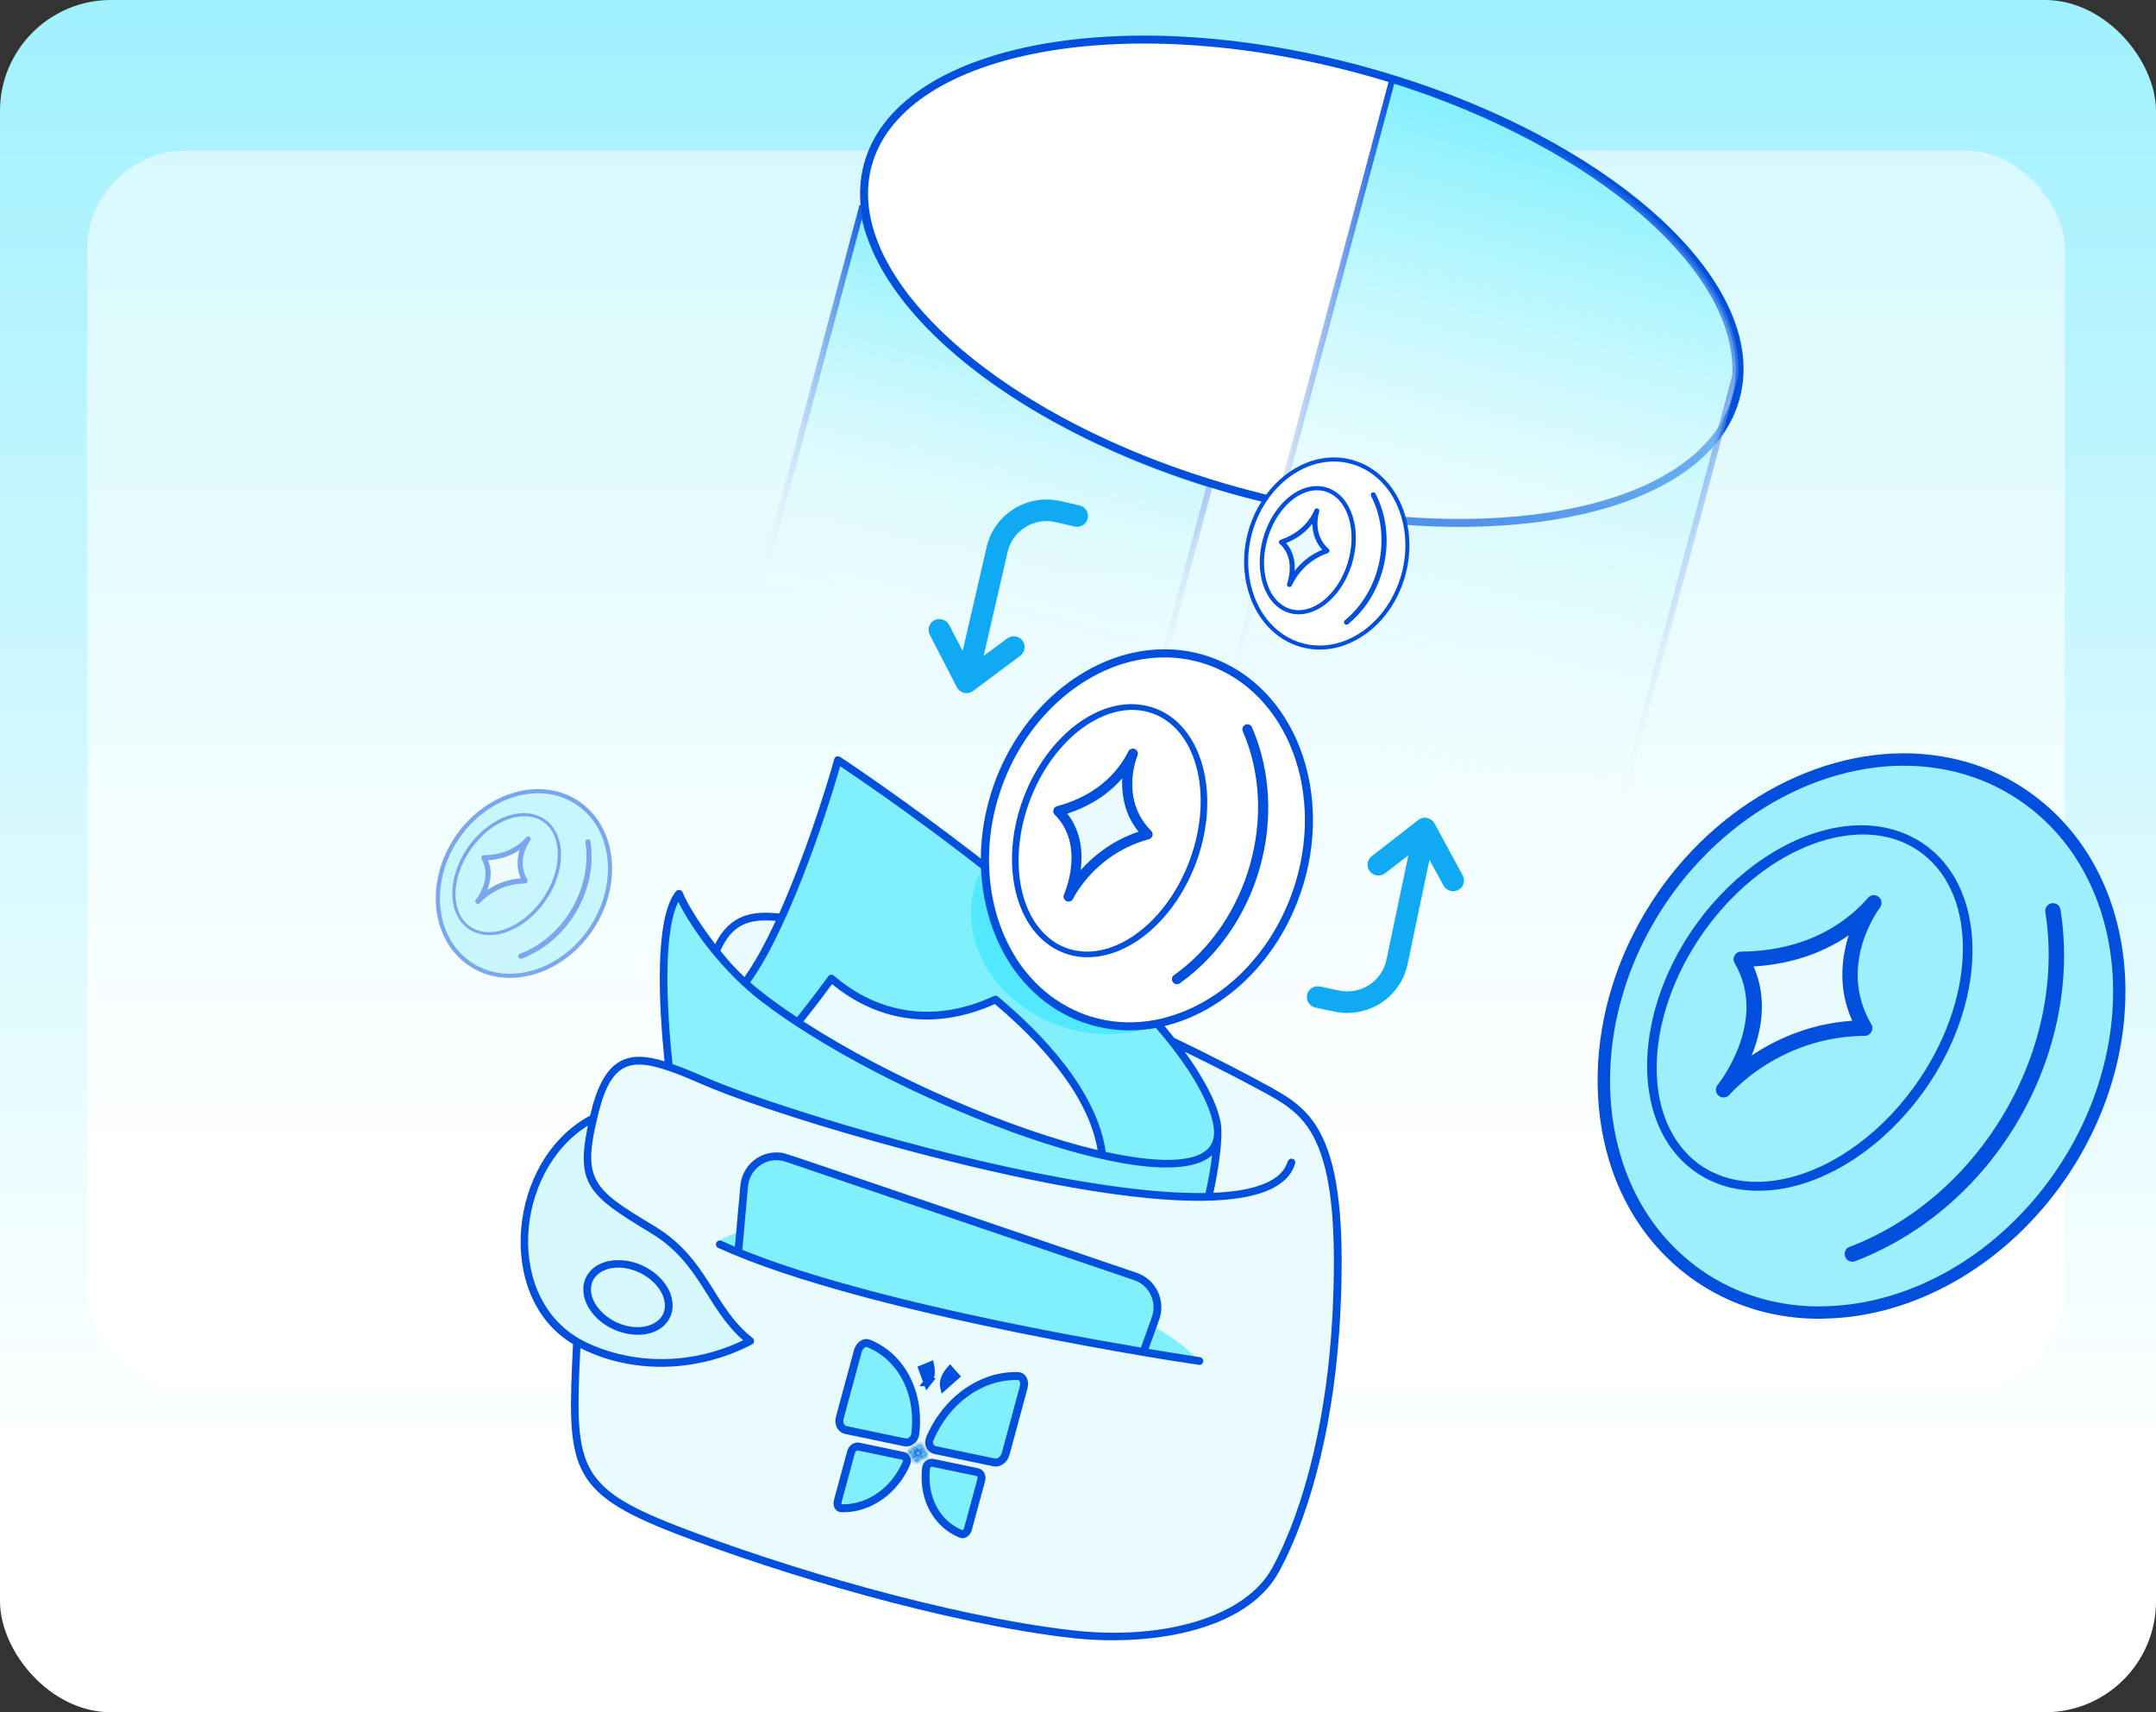 <?xml version="1.0" encoding="utf-8"?>
<svg xmlns="http://www.w3.org/2000/svg" fill="none" height="100%" overflow="visible" preserveAspectRatio="none" style="display: block;" viewBox="0 0 544 432" width="100%">
<rect x="0" y="0" width="544" height="432" fill="#333333" stroke="none"/>
<g id="Layer_1">
<g clip-path="url(#clip0_0_520)">
<rect fill="url(#paint0_linear_0_520)" height="432" rx="28" width="544"/>
<rect fill="url(#paint1_linear_0_520)" height="313" id="Rectangle 39" rx="25" width="499" x="22" y="38"/>
<g id="Group 1597880565">
<g id="Group 1597880562">
<path d="M190.619 152.79L290.03 179.371L305.278 122.345C279.531 114.288 257.511 102.473 241.948 89.25C228.046 77.439 219.201 64.418 217.598 51.889L190.619 152.79Z" fill="url(#paint2_linear_0_520)" id="Vector" stroke="url(#paint3_linear_0_520)" stroke-width="1.5"/>
<path d="M342.775 17.457C312.382 9.33 283.288 8.063 260.838 12.539C238.318 17.029 222.817 27.21 218.948 41.68C215.079 56.15 223.43 72.708 240.704 87.836C257.925 102.917 283.77 116.338 314.163 124.464C317.203 125.277 320.237 126.025 323.243 126.695L323.245 126.696C349.958 132.704 375.219 133.394 395.292 129.545C415.413 125.688 430.092 117.323 436.026 105.445L436.329 104.818C437.018 103.349 437.574 101.826 437.995 100.25C438.477 98.448 438.772 96.621 438.881 94.766L438.881 94.765C439.668 81.511 431.123 66.935 415.612 53.548C400.14 40.194 377.906 28.181 351.759 20.056L351.757 20.056C348.817 19.136 345.815 18.27 342.775 17.457Z" fill="white" id="Vector_2" stroke="#004FDD" stroke-width="2"/>
<path d="M307.011 185.692L406.422 212.273L437.831 94.808C438.588 81.457 429.975 66.841 414.471 53.461C399.115 40.206 377.124 28.283 351.274 20.154L307.011 185.692Z" fill="url(#paint4_linear_0_520)" id="Vector_3" stroke="url(#paint5_linear_0_520)" stroke-width="1.5"/>
</g>
<g id="Group 1597880555">
<g id="Group 1597880537">
<path d="M177.791 272.732C225.427 338.852 373.967 328.245 319.547 274.728C286.161 256.802 242.633 237.326 203.813 232.307C191.065 230.65 181.968 227.809 178.089 249.42C177.04 255.204 176.735 262.807 177.814 272.707L177.791 272.732Z" fill="#E9FBFD" id="Vector_4"/>
<path d="M201.271 257.922C213.755 286.012 251.999 290.959 278.16 291.867C296.13 270.32 243.475 233.424 236.231 232.067C228.987 230.711 195.468 247.57 201.271 257.922Z" fill="#E9FBFD" id="Vector_5"/>
<path d="M187.986 247.953C189.354 257.336 193.368 261.997 201.294 257.921C203.542 255.114 206.695 251.116 209.79 246.856C215.956 252.173 230.842 261.619 251.177 252.152C264.114 262.977 276.492 276.996 278.184 291.866C286.178 303.832 302.92 304.483 307.218 287.202C307.782 283.528 306.111 278.361 301.982 271.518C281.605 237.919 211.419 191.734 211.419 191.734C211.419 191.734 200.275 231.637 187.962 247.954L187.986 247.953Z" fill="#80F0FD" id="Vector_6"/>
<path d="M170.38 281.711L289.878 348.668C290.026 347.053 306.177 308.719 307.195 287.203C302.881 307.559 218.688 274.83 187.987 247.953C181.297 242.105 173.137 230.193 171.317 225.465C165.748 232.229 166.851 257.669 170.404 281.71L170.38 281.711Z" fill="#89F1FD" id="Vector_7"/>
<path d="M170.474 385.858C198.65 396.771 239.522 408.646 270.091 412.206C295.142 415.13 315.316 408.143 321.901 395.932C331.436 378.266 336.095 353.572 337.189 331.597C339.391 287.405 331.077 280.976 319.524 274.754C323.344 279.351 326.044 284.572 326.234 290.304C327.16 320.099 205.966 284.774 177.792 272.756C162.477 266.233 154.046 262.716 149.738 282.063C139.425 290.177 146.083 324.61 145.563 338.539C144.061 369.683 143.9 375.575 170.475 385.882L170.474 385.858Z" fill="#E9FBFD" id="Vector_8"/>
<path d="M145.538 338.516C156.856 344.82 173.496 346.46 189.3 338.31C179.158 330.419 178.053 318.167 164.512 310.082C148.204 300.334 146.169 297.896 149.714 282.04C128.95 292.654 125.713 327.449 145.538 338.516Z" fill="#D7F9FD" id="Vector_9"/>
<path d="M196.336 309.362C191.192 309.695 183.462 311.001 180.871 313.582C182.356 314.265 184.666 315.274 186.27 315.953L196.336 309.362ZM288.487 341.064C297.192 342.528 302.598 343.337 302.598 343.337C297.593 338.38 293.689 335.804 286.968 332.648L288.463 341.065L288.487 341.064Z" fill="#80F0FD" id="Vector_10"/>
<path d="M186.27 315.929C215.152 327.749 264.416 336.994 288.487 341.064L291.527 332.603C293.09 328.262 290.79 323.482 286.456 322.028L198.512 292.145C193.499 290.456 188.221 293.893 187.748 299.197L186.247 315.954L186.27 315.929Z" fill="#80F0FD" id="Vector_11"/>
<g id="Group">
<path d="M148.9 281.425C152.199 267.116 158.095 264.782 167.675 267.771C166.269 254.018 165.006 231.636 170.576 224.871C171.053 224.299 171.967 224.453 172.234 225.139C173.331 227.976 176.705 233.312 180.441 238.201C184.409 230.23 190.531 229.88 196.597 230.469C202.673 216.91 207.922 200.695 210.502 191.508C210.668 190.925 211.296 190.514 212.155 191.079C215.912 193.566 271.567 230.817 296.305 261.882C308.097 267.542 315.278 271.399 318.307 273.051C325.318 276.843 330.761 279.692 334.426 288.596C338.012 297.334 339.201 311.024 338.171 331.676C336.907 357.022 331.296 380.626 322.782 396.424C314.334 412.1 288.946 415.435 270.014 413.218C238.652 409.547 197.263 397.309 170.155 386.808C142.974 376.286 143.111 369.795 144.584 339.108C124.756 327.393 128.062 292.546 148.925 281.448L148.9 281.425ZM171.163 227.513C168.089 233.43 167.551 248.08 169.686 268.457C177.949 271.356 178.442 272.873 201.842 280.333C232.793 290.218 277.985 301.482 304.184 300.996C304.947 297.505 305.507 294.311 305.841 291.439C292.011 303.999 222.345 276.096 191.825 252.429C182.697 245.362 174.942 235.139 171.139 227.514L171.163 227.513ZM276.942 290.14C274.559 275.875 261.773 262.378 251.01 253.312C236.501 259.871 221.958 258.145 209.944 248.291C207.594 251.487 205.192 254.613 202.718 257.718C224.802 272.007 255.142 284.992 276.943 290.164L276.942 290.14ZM181.777 239.899C183.515 242.061 185.297 244.149 187.831 246.518C190.517 242.78 193.177 237.817 195.719 232.331C189.082 231.79 184.79 233.073 181.754 239.9L181.777 239.899ZM211.986 193.32C207.668 208.392 198.393 235.199 189.271 247.851C192.987 251.084 197.094 253.964 201.098 256.656C202.415 255.017 205.885 250.597 209.003 246.312C209.319 245.867 209.936 245.793 210.356 246.112C210.356 246.112 210.38 246.135 210.405 246.158C222.068 256.171 236.399 258.002 250.759 251.305C251.087 251.147 251.495 251.203 251.791 251.43C263.096 260.882 276.802 275.253 278.992 290.631C285.065 291.965 296.587 294.009 302.542 291.336C306.011 289.775 306.807 287.099 306.082 283.43C305.478 280.381 303.788 276.488 301.121 272.059C285.278 245.886 237.235 210.24 211.986 193.32ZM170.819 384.979C197.807 395.437 239.026 407.634 270.196 411.289C294.023 414.071 314.463 407.723 321.048 395.511C329.429 379.959 334.958 356.67 336.21 331.59C337.227 311.226 336.097 297.798 332.618 289.343C329.245 281.148 324.311 278.471 317.229 274.681C314.274 273.098 307.876 269.689 298.908 265.329C302.072 269.665 306.82 277.034 307.98 283.135C308.778 287.402 307.087 296.72 306.164 300.938C317.153 300.482 323.466 297.818 324.916 293.05C325.062 292.539 325.668 292.202 326.177 292.373C326.662 292.545 326.923 293.086 326.776 293.573C319.71 317.214 224.699 289.666 201.25 282.183C179.398 275.212 177.316 273.376 170.718 270.888C159.486 266.646 154.408 267.409 151.063 280.615C146.734 297.705 149.234 299.835 165.004 309.269C178.789 317.512 179.921 329.812 189.889 337.565C190.308 337.884 190.382 338.505 190.065 338.927C189.975 339.05 189.859 339.127 189.742 339.204C175.271 346.674 159.001 346.461 146.44 340.112C145.034 369.523 145.215 375.04 170.819 384.979ZM147.86 338.66C157.559 343.35 172.401 345.4 187.525 338.143C178.162 330.005 176.829 318.602 164.023 310.967C148.229 301.51 145.337 298.555 148.338 283.995C129.781 295.43 126.879 328.505 147.86 338.66Z" fill="#004FDD" id="Vector_12"/>
<path d="M163.957 320.313C167.072 322.298 169.125 325.143 169.605 328.102C169.955 330.201 169.463 332.143 168.214 333.708C164.945 337.783 157.915 337.546 152.936 334.39C149.821 332.405 147.769 329.56 147.288 326.602C146.938 324.502 147.431 322.56 148.679 320.995C151.721 317.194 158.586 316.885 163.957 320.313ZM149.185 326.283C149.571 328.669 151.366 331.068 153.966 332.738C160.588 336.955 168.676 334.481 167.684 328.397C166.918 323.769 161.133 319.59 155.532 319.822C151.598 319.985 148.573 322.465 149.184 326.259L149.185 326.283ZM181.21 314.841C180.723 314.621 180.507 314.03 180.726 313.54C180.944 313.051 181.532 312.834 182.019 313.054C183.138 313.56 184.282 314.065 185.424 314.546L186.813 299.116C187.268 293.957 191.844 290.308 196.808 290.799C198.342 290.951 192.728 289.166 286.8 321.125C291.668 322.773 294.23 328.119 292.473 332.972L289.818 340.336C297.729 341.665 302.726 342.395 302.775 342.417C303.303 342.491 303.659 343.004 303.585 343.536C303.509 343.995 303.141 344.347 302.688 344.366C302.164 344.388 218.619 331.905 181.258 314.863L181.21 314.841ZM287.87 340.008L290.631 332.304C292.002 328.524 290.011 324.283 286.16 322.977L198.216 293.094C193.808 291.596 189.159 294.647 188.731 299.301L187.295 315.334C215.491 326.726 261.994 335.606 287.845 339.985L287.87 340.008Z" fill="#004FDD" id="Vector_13"/>
</g>
</g>
<g id="Group 1597880525">
<path d="M227.851 367.315L216.625 364.97C215.932 364.826 215.013 365.326 214.731 366.367L211.38 378.745C211.243 379.252 211.316 379.722 211.498 380.043C211.673 380.352 211.931 380.507 212.234 380.519C213.481 380.569 214.751 380.455 216.014 380.176C218.061 379.725 220.056 378.849 221.881 377.593C223.706 376.336 225.325 374.724 226.642 372.846L226.643 372.845C227.46 371.68 228.178 370.408 228.724 369.11C229.078 368.267 228.597 367.471 227.851 367.315Z" fill="#80F0FD" id="Vector_14" stroke="#004FDD" stroke-width="2"/>
<path d="M219.12 338.933C218.652 338.746 218.131 338.822 217.628 339.16C217.113 339.507 216.649 340.12 216.439 340.895L211.895 357.683C211.466 359.271 212.293 360.56 213.394 360.79L228.246 363.893C229.397 364.133 230.734 363.303 230.927 361.85C231.179 359.958 231.205 358.007 231.038 356.136C230.769 353.116 229.954 350.26 228.642 347.73C227.332 345.201 225.553 343.049 223.414 341.391C222.094 340.367 220.652 339.543 219.12 338.933Z" fill="#80F0FD" id="Vector_15" stroke="#004FDD" stroke-width="2"/>
<path d="M246.606 371.415L235.38 369.07C234.633 368.914 233.796 369.434 233.681 370.327C233.502 371.702 233.491 373.122 233.624 374.486C233.838 376.684 234.459 378.764 235.445 380.608C236.431 382.451 237.763 384.022 239.359 385.234C240.344 385.983 241.419 386.587 242.559 387.036C242.836 387.145 243.145 387.108 243.46 386.901C243.788 386.686 244.093 386.296 244.23 385.789L247.581 373.411C247.863 372.37 247.298 371.56 246.606 371.415Z" fill="#80F0FD" id="Vector_16" stroke="#004FDD" stroke-width="2"/>
<path d="M256.906 347.18C255.226 347.12 253.516 347.286 251.812 347.678C249.053 348.313 246.362 349.532 243.896 351.272C241.429 353.012 239.237 355.24 237.45 357.831C236.343 359.436 235.367 361.188 234.622 362.977C234.05 364.351 234.819 365.621 235.97 365.862L250.822 368.963C251.924 369.193 253.322 368.37 253.752 366.781L258.295 349.993C258.504 349.217 258.404 348.487 258.122 347.973C257.846 347.472 257.42 347.199 256.906 347.18Z" fill="#80F0FD" id="Vector_17" stroke="#004FDD" stroke-width="2"/>
<path d="M232.755 345.371L234.017 348.77C234.03 348.754 234.044 348.739 234.057 348.723L234.056 348.723C234.327 348.38 234.552 347.931 234.696 347.387C234.841 346.842 234.898 346.226 234.854 345.572L234.854 345.571C234.832 345.238 234.785 344.896 234.713 344.564L232.755 345.371Z" fill="#80F0FD" id="Vector_18" stroke="#004FDD" stroke-width="2"/>
<path d="M239.718 345.703C239.484 345.972 239.267 346.257 239.076 346.547C238.702 347.113 238.438 347.686 238.289 348.229C238.139 348.773 238.111 349.264 238.178 349.677C238.181 349.696 238.186 349.715 238.19 349.734L241.054 347.201L239.718 345.703Z" fill="#80F0FD" id="Vector_19" stroke="#004FDD" stroke-width="2"/>
<g id="Vector_20">
<mask fill="white" id="path-22-inside-1_0_520">
<path d="M232.97 365.304L233.372 365.97L230.304 367.882L229.902 367.215L232.97 365.304Z"/>
</mask>
<path d="M232.97 365.304L233.372 365.97L230.304 367.882L229.902 367.215L232.97 365.304Z" fill="#80F0FD"/>
<path d="M232.97 365.304L231.942 363.657L233.715 362.552L234.732 364.239L232.97 365.304ZM233.372 365.97L235.134 364.906L236.122 366.544L234.4 367.617L233.372 365.97ZM230.304 367.882L231.332 369.529L229.56 370.633L228.543 368.946L230.304 367.882ZM229.902 367.215L228.141 368.28L227.152 366.641L228.874 365.568L229.902 367.215ZM232.97 365.304L234.732 364.239L235.134 364.906L233.372 365.97L231.61 367.035L231.208 366.368L232.97 365.304ZM233.372 365.97L234.4 367.617L231.332 369.529L230.304 367.882L229.276 366.235L232.344 364.323L233.372 365.97ZM230.304 367.882L228.543 368.946L228.141 368.28L229.902 367.215L231.664 366.15L232.066 366.817L230.304 367.882ZM229.902 367.215L228.874 365.568L231.942 363.657L232.97 365.304L233.998 366.951L230.93 368.862L229.902 367.215Z" fill="#004FDD" mask="url(#path-22-inside-1_0_520)"/>
</g>
<g id="Vector_21">
<mask fill="white" id="path-24-inside-2_0_520">
<path d="M231.108 364.915L232.867 367.834L232.167 368.271L230.407 365.351L231.108 364.915Z"/>
</mask>
<path d="M231.108 364.915L232.867 367.834L232.167 368.271L230.407 365.351L231.108 364.915Z" fill="#80F0FD"/>
<path d="M231.108 364.915L230.08 363.268L231.853 362.163L232.87 363.851L231.108 364.915ZM232.867 367.834L234.629 366.77L235.617 368.408L233.896 369.481L232.867 367.834ZM232.167 368.271L233.195 369.918L231.422 371.023L230.405 369.335L232.167 368.271ZM230.407 365.351L228.645 366.416L227.657 364.777L229.379 363.705L230.407 365.351ZM231.108 364.915L232.87 363.851L234.629 366.77L232.867 367.834L231.105 368.899L229.346 365.979L231.108 364.915ZM232.867 367.834L233.896 369.481L233.195 369.918L232.167 368.271L231.139 366.624L231.839 366.188L232.867 367.834ZM232.167 368.271L230.405 369.335L228.645 366.416L230.407 365.351L232.169 364.287L233.929 367.207L232.167 368.271ZM230.407 365.351L229.379 363.705L230.08 363.268L231.108 364.915L232.136 366.562L231.435 366.998L230.407 365.351Z" fill="#004FDD" mask="url(#path-24-inside-2_0_520)"/>
</g>
<g id="Vector_22">
<mask fill="white" id="path-26-inside-3_0_520">
<path d="M232.634 367.97L230.87 365.058L230.618 365.215L232.382 368.127L232.634 367.97Z"/>
</mask>
<path d="M232.634 367.97L230.87 365.058L230.618 365.215L232.382 368.127L232.634 367.97Z" fill="#80F0FD"/>
<path d="M232.634 367.97L234.394 366.902L235.388 368.542L233.662 369.617L232.634 367.97ZM230.87 365.058L229.842 363.411L231.611 362.308L232.63 363.99L230.87 365.058ZM230.618 365.215L228.858 366.283L227.864 364.643L229.59 363.568L230.618 365.215ZM232.382 368.127L233.41 369.774L231.641 370.875L230.622 369.195L232.382 368.127ZM232.634 367.97L230.874 369.037L229.11 366.125L230.87 365.058L232.63 363.99L234.394 366.902L232.634 367.97ZM230.87 365.058L231.898 366.704L231.646 366.862L230.618 365.215L229.59 363.568L229.842 363.411L230.87 365.058ZM230.618 365.215L232.378 364.147L234.142 367.059L232.382 368.127L230.622 369.195L228.858 366.283L230.618 365.215ZM232.382 368.127L231.355 366.479L231.607 366.322L232.634 367.97L233.662 369.617L233.41 369.774L232.382 368.127Z" fill="#004FDD" mask="url(#path-26-inside-3_0_520)"/>
</g>
<g id="Vector_23">
<mask fill="white" id="path-28-inside-4_0_520">
<path d="M230.03 367.426L233.098 365.523L233.242 365.763L230.174 367.666L230.03 367.426Z"/>
</mask>
<path d="M230.03 367.426L233.098 365.523L233.242 365.763L230.174 367.666L230.03 367.426Z" fill="#80F0FD"/>
<path d="M230.03 367.426L228.268 368.49L227.278 366.848L229.006 365.777L230.03 367.426ZM233.098 365.523L232.074 363.874L233.845 362.775L234.86 364.459L233.098 365.523ZM233.242 365.763L235.005 364.699L235.994 366.341L234.267 367.413L233.242 365.763ZM230.174 367.666L231.199 369.315L229.427 370.414L228.412 368.73L230.174 367.666ZM230.03 367.426L229.006 365.777L232.074 363.874L233.098 365.523L234.122 367.172L231.054 369.075L230.03 367.426ZM233.098 365.523L234.86 364.459L235.005 364.699L233.242 365.763L231.48 366.827L231.335 366.587L233.098 365.523ZM233.242 365.763L234.267 367.413L231.199 369.315L230.174 367.666L229.15 366.017L232.218 364.114L233.242 365.763ZM230.174 367.666L228.412 368.73L228.268 368.49L230.03 367.426L231.792 366.362L231.937 366.602L230.174 367.666Z" fill="#004FDD" mask="url(#path-28-inside-4_0_520)"/>
</g>
<g id="Vector_24">
<mask fill="white" id="path-30-inside-5_0_520">
<path d="M231.082 366.478L231.787 366.038L232.192 366.71L231.487 367.15L231.082 366.478Z"/>
</mask>
<path d="M231.082 366.478L231.787 366.038L232.192 366.71L231.487 367.15L231.082 366.478Z" fill="#80F0FD"/>
<path d="M231.082 366.478L229.32 367.542L228.332 365.904L230.054 364.831L231.082 366.478ZM231.787 366.038L230.759 364.392L232.532 363.287L233.549 364.974L231.787 366.038ZM232.192 366.71L233.954 365.646L234.942 367.284L233.22 368.357L232.192 366.71ZM231.487 367.15L232.515 368.796L230.741 369.901L229.724 368.214L231.487 367.15ZM231.082 366.478L230.054 364.831L230.759 364.392L231.787 366.038L232.815 367.685L232.11 368.125L231.082 366.478ZM231.787 366.038L233.549 364.974L233.954 365.646L232.192 366.71L230.43 367.774L230.025 367.103L231.787 366.038ZM232.192 366.71L233.22 368.357L232.515 368.796L231.487 367.15L230.459 365.503L231.164 365.063L232.192 366.71ZM231.487 367.15L229.724 368.214L229.32 367.542L231.082 366.478L232.844 365.414L233.249 366.085L231.487 367.15Z" fill="#004FDD" mask="url(#path-30-inside-5_0_520)"/>
</g>
<g id="Vector_25">
<mask fill="white" id="path-32-inside-6_0_520">
<path d="M231.211 366.695L231.918 366.255L232.063 366.495L231.356 366.936L231.211 366.695Z"/>
</mask>
<path d="M231.211 366.695L231.918 366.255L232.063 366.495L231.356 366.936L231.211 366.695Z" fill="#80F0FD"/>
<path d="M231.211 366.695L229.449 367.759L228.461 366.12L230.183 365.048L231.211 366.695ZM231.918 366.255L230.89 364.607L232.662 363.504L233.679 365.189L231.918 366.255ZM232.063 366.495L233.825 365.43L234.813 367.069L233.091 368.142L232.063 366.495ZM231.356 366.936L232.384 368.583L230.611 369.688L229.594 368L231.356 366.936ZM231.211 366.695L230.183 365.048L230.89 364.607L231.918 366.255L232.945 367.902L232.238 368.342L231.211 366.695ZM231.918 366.255L233.679 365.189L233.825 365.43L232.063 366.495L230.301 367.56L230.156 367.32L231.918 366.255ZM232.063 366.495L233.091 368.142L232.384 368.583L231.356 366.936L230.328 365.289L231.035 364.848L232.063 366.495ZM231.356 366.936L229.594 368L229.449 367.759L231.211 366.695L232.973 365.631L233.118 365.872L231.356 366.936Z" fill="#004FDD" mask="url(#path-32-inside-6_0_520)"/>
</g>
<g id="Vector_26">
<mask fill="white" id="path-34-inside-7_0_520">
<path d="M231.704 367.014L231.299 366.341L231.552 366.183L231.957 366.856L231.704 367.014Z"/>
</mask>
<path d="M231.704 367.014L231.299 366.341L231.552 366.183L231.957 366.856L231.704 367.014Z" fill="#80F0FD"/>
<path d="M231.704 367.014L232.732 368.661L230.959 369.766L229.942 368.078L231.704 367.014ZM231.299 366.341L229.536 367.405L228.55 365.768L230.27 364.695L231.299 366.341ZM231.552 366.183L230.523 364.537L232.296 363.431L233.314 365.119L231.552 366.183ZM231.957 366.856L233.719 365.792L234.707 367.431L232.985 368.503L231.957 366.856ZM231.704 367.014L229.942 368.078L229.536 367.405L231.299 366.341L233.061 365.277L233.466 365.95L231.704 367.014ZM231.299 366.341L230.27 364.695L230.523 364.537L231.552 366.183L232.581 367.83L232.328 367.988L231.299 366.341ZM231.552 366.183L233.314 365.119L233.719 365.792L231.957 366.856L230.195 367.921L229.79 367.248L231.552 366.183ZM231.957 366.856L232.985 368.503L232.732 368.661L231.704 367.014L230.676 365.367L230.93 365.209L231.957 366.856Z" fill="#004FDD" mask="url(#path-34-inside-7_0_520)"/>
</g>
<g id="Vector_27">
<mask fill="white" id="path-36-inside-8_0_520">
<path d="M231.574 366.801L231.426 366.556L231.68 366.398L231.828 366.643L231.574 366.801Z"/>
</mask>
<path d="M231.574 366.801L231.426 366.556L231.68 366.398L231.828 366.643L231.574 366.801Z" fill="#80F0FD"/>
<path d="M231.574 366.801L232.602 368.448L230.829 369.553L229.812 367.865L231.574 366.801ZM231.426 366.556L229.664 367.62L228.676 365.982L230.398 364.909L231.426 366.556ZM231.68 366.398L230.652 364.751L232.425 363.646L233.442 365.333L231.68 366.398ZM231.828 366.643L233.59 365.579L234.577 367.217L232.856 368.29L231.828 366.643ZM231.574 366.801L229.812 367.865L229.664 367.62L231.426 366.556L233.188 365.492L233.336 365.737L231.574 366.801ZM231.426 366.556L230.398 364.909L230.652 364.751L231.68 366.398L232.708 368.045L232.454 368.203L231.426 366.556ZM231.68 366.398L233.442 365.333L233.59 365.579L231.828 366.643L230.066 367.707L229.918 367.462L231.68 366.398ZM231.828 366.643L232.856 368.29L232.602 368.448L231.574 366.801L230.546 365.154L230.8 364.996L231.828 366.643Z" fill="#004FDD" mask="url(#path-36-inside-8_0_520)"/>
</g>
<g id="Vector_28">
<mask fill="white" id="path-38-inside-9_0_520">
<path d="M229.215 366.063L230.187 365.458L230.744 366.382L229.773 366.988L229.215 366.063Z"/>
</mask>
<path d="M229.215 366.063L230.187 365.458L230.744 366.382L229.773 366.988L229.215 366.063Z" fill="#80F0FD"/>
<path d="M229.215 366.063L227.453 367.127L226.466 365.489L228.187 364.416L229.215 366.063ZM230.187 365.458L229.159 363.811L230.932 362.706L231.949 364.394L230.187 365.458ZM230.744 366.382L232.506 365.318L233.493 366.957L231.772 368.029L230.744 366.382ZM229.773 366.988L230.801 368.634L229.027 369.739L228.01 368.052L229.773 366.988ZM229.215 366.063L228.187 364.416L229.159 363.811L230.187 365.458L231.215 367.105L230.243 367.71L229.215 366.063ZM230.187 365.458L231.949 364.394L232.506 365.318L230.744 366.382L228.982 367.447L228.425 366.522L230.187 365.458ZM230.744 366.382L231.772 368.029L230.801 368.634L229.773 366.988L228.745 365.341L229.716 364.735L230.744 366.382ZM229.773 366.988L228.01 368.052L227.453 367.127L229.215 366.063L230.977 364.999L231.535 365.923L229.773 366.988Z" fill="#004FDD" mask="url(#path-38-inside-9_0_520)"/>
</g>
<g id="Vector_29">
<mask fill="white" id="path-40-inside-10_0_520">
<path d="M232.534 366.809L233.506 366.204L234.063 367.128L233.092 367.733L232.534 366.809Z"/>
</mask>
<path d="M232.534 366.809L233.506 366.204L234.063 367.128L233.092 367.733L232.534 366.809Z" fill="#80F0FD"/>
<path d="M232.534 366.809L230.772 367.873L229.785 366.235L231.506 365.162L232.534 366.809ZM233.506 366.204L232.478 364.557L234.251 363.452L235.268 365.139L233.506 366.204ZM234.063 367.128L235.825 366.064L236.813 367.702L235.091 368.775L234.063 367.128ZM233.092 367.733L234.12 369.38L232.347 370.485L231.329 368.798L233.092 367.733ZM232.534 366.809L231.506 365.162L232.478 364.557L233.506 366.204L234.534 367.851L233.562 368.456L232.534 366.809ZM233.506 366.204L235.268 365.139L235.825 366.064L234.063 367.128L232.301 368.192L231.744 367.268L233.506 366.204ZM234.063 367.128L235.091 368.775L234.12 369.38L233.092 367.733L232.064 366.086L233.035 365.481L234.063 367.128ZM233.092 367.733L231.329 368.798L230.772 367.873L232.534 366.809L234.296 365.745L234.854 366.669L233.092 367.733Z" fill="#004FDD" mask="url(#path-40-inside-10_0_520)"/>
</g>
<g id="Vector_30">
<mask fill="white" id="path-42-inside-11_0_520">
<path d="M231.27 364.853L232.242 364.248L232.799 365.172L231.827 365.777L231.27 364.853Z"/>
</mask>
<path d="M231.27 364.853L232.242 364.248L232.799 365.172L231.827 365.777L231.27 364.853Z" fill="#80F0FD"/>
<path d="M231.27 364.853L229.508 365.917L228.521 364.279L230.242 363.206L231.27 364.853ZM232.242 364.248L231.214 362.601L232.987 361.496L234.004 363.183L232.242 364.248ZM232.799 365.172L234.561 364.108L235.549 365.746L233.827 366.819L232.799 365.172ZM231.827 365.777L232.855 367.424L231.082 368.529L230.065 366.842L231.827 365.777ZM231.27 364.853L230.242 363.206L231.214 362.601L232.242 364.248L233.27 365.895L232.298 366.5L231.27 364.853ZM232.242 364.248L234.004 363.183L234.561 364.108L232.799 365.172L231.037 366.236L230.479 365.312L232.242 364.248ZM232.799 365.172L233.827 366.819L232.855 367.424L231.827 365.777L230.799 364.13L231.771 363.525L232.799 365.172ZM231.827 365.777L230.065 366.842L229.508 365.917L231.27 364.853L233.032 363.789L233.589 364.713L231.827 365.777Z" fill="#004FDD" mask="url(#path-42-inside-11_0_520)"/>
</g>
<g id="Vector_31">
<mask fill="white" id="path-44-inside-12_0_520">
<path d="M230.473 368.015L231.444 367.409L232.001 368.334L231.03 368.939L230.473 368.015Z"/>
</mask>
<path d="M230.473 368.015L231.444 367.409L232.001 368.334L231.03 368.939L230.473 368.015Z" fill="#80F0FD"/>
<path d="M230.473 368.015L228.711 369.079L227.723 367.44L229.445 366.368L230.473 368.015ZM231.444 367.409L230.416 365.762L232.189 364.658L233.206 366.345L231.444 367.409ZM232.001 368.334L233.763 367.269L234.751 368.908L233.029 369.981L232.001 368.334ZM231.03 368.939L232.058 370.586L230.285 371.691L229.268 370.003L231.03 368.939ZM230.473 368.015L229.445 366.368L230.416 365.762L231.444 367.409L232.472 369.056L231.501 369.661L230.473 368.015ZM231.444 367.409L233.206 366.345L233.763 367.269L232.001 368.334L230.239 369.398L229.682 368.474L231.444 367.409ZM232.001 368.334L233.029 369.981L232.058 370.586L231.03 368.939L230.002 367.292L230.973 366.687L232.001 368.334ZM231.03 368.939L229.268 370.003L228.711 369.079L230.473 368.015L232.235 366.95L232.792 367.875L231.03 368.939Z" fill="#004FDD" mask="url(#path-44-inside-12_0_520)"/>
</g>
</g>
</g>
<g id="Group 1597880559">
<g id="Group_2">
<path d="M318.554 155.573C315.989 151.895 314.52 147.229 314.431 142.244C314.371 139.289 314.794 136.229 315.757 133.191C318.854 123.456 326.572 116.86 334.766 116.022C337.172 115.764 339.626 116.018 342.007 116.826C352.506 120.396 357.771 133.505 353.775 146.105C351.244 154.065 345.622 159.932 339.173 162.259C338.945 162.346 338.717 162.423 338.488 162.5C334.93 163.638 331.151 163.708 327.525 162.47C327.021 162.299 326.535 162.105 326.057 161.89C323.788 160.883 321.808 159.411 320.15 157.583C319.621 157.002 319.131 156.396 318.677 155.745L318.554 155.573Z" fill="white" id="Vector_32"/>
<path d="M334.977 163.778C336.2 163.642 337.43 163.381 338.645 162.988C338.884 162.91 339.123 162.832 339.36 162.733C346.196 160.271 351.775 154.109 354.267 146.257C358.339 133.411 352.915 119.989 342.17 116.344C339.756 115.518 337.248 115.24 334.709 115.512C334.658 115.518 334.607 115.523 334.556 115.529C326.044 116.475 318.31 123.485 315.265 133.039C314.311 136.066 313.852 139.171 313.916 142.26C314.009 147.265 315.506 152.104 318.133 155.867L318.255 156.039C318.709 156.691 319.201 157.307 319.765 157.925C321.516 159.846 323.561 161.342 325.841 162.358C326.352 162.59 326.848 162.783 327.352 162.954C329.797 163.786 332.377 164.067 334.966 163.779L334.977 163.778ZM334.669 116.548C334.669 116.548 334.771 116.537 334.812 116.532C337.199 116.277 339.56 116.541 341.833 117.31C352.065 120.786 357.197 133.63 353.294 145.953C350.893 153.505 345.554 159.413 339.006 161.782C338.779 161.869 338.55 161.946 338.331 162.022C334.774 163.161 331.1 163.156 327.699 161.997C327.227 161.832 326.764 161.657 326.275 161.433C324.115 160.476 322.183 159.07 320.536 157.251C319.996 156.661 319.528 156.073 319.099 155.461L318.977 155.289C316.461 151.688 315.038 147.058 314.947 142.249C314.885 139.273 315.326 136.283 316.25 133.363C319.162 124.185 326.555 117.45 334.669 116.548Z" fill="#004FDD" id="Vector_33"/>
</g>
<g id="Group_3">
<path d="M318.931 135.073C320.558 129.963 323.831 125.748 327.684 123.793C329.696 122.771 331.752 122.423 333.706 122.765C334.142 122.826 334.563 122.939 334.988 123.081C341.074 125.148 343.792 133.885 341.034 142.553C339.407 147.663 336.144 151.877 332.281 153.833C331.921 154.012 331.55 154.173 331.177 154.314C329.187 155.084 327.051 155.252 324.977 154.545C324.271 154.304 323.607 153.979 323.002 153.567C320.255 151.737 318.487 148.312 317.995 144.246C317.649 141.401 317.925 138.228 318.931 135.073Z" fill="#004FDD" id="Vector_34"/>
<path d="M319.244 145.287C319.85 148.561 321.38 151.248 323.624 152.725C324.148 153.081 324.715 153.361 325.323 153.566C326.833 154.075 328.449 154.077 330.09 153.582C330.647 153.419 331.198 153.196 331.752 152.912C335.365 151.087 338.444 147.09 339.984 142.234C342.563 134.103 340.174 125.959 334.645 124.08C334.288 123.958 333.924 123.867 333.564 123.806C331.751 123.483 329.916 123.869 328.216 124.734C324.602 126.559 321.523 130.556 319.983 135.412C318.893 138.865 318.692 142.32 319.244 145.287Z" fill="white" id="Vector_35"/>
</g>
<path d="M331.368 131.321L333.94 138.672L326.403 144.762L324.238 136.985L331.368 131.321Z" fill="#E9FBFD" id="Vector_36"/>
<path d="M339.337 156.493L339.347 156.491C348.332 149.125 351.227 135.347 345.943 125.13C345.785 124.827 345.899 124.454 346.2 124.286C346.21 124.285 346.209 124.275 346.219 124.273C346.532 124.115 346.907 124.238 347.064 124.541C352.599 135.246 349.774 149.564 340.148 157.476C340.054 157.558 339.935 157.603 339.813 157.616C339.568 157.643 339.36 157.532 339.249 157.369C339.046 157.123 339.044 156.732 339.337 156.493Z" fill="#004FDD" id="Vector_37"/>
<path d="M323.127 136.18C328.645 134.297 330.841 130.658 331.67 128.646C331.799 128.322 332.174 128.167 332.499 128.306C332.661 128.371 332.777 128.492 332.835 128.64C332.902 128.777 332.911 128.952 332.857 129.113C332.832 129.167 330.943 134.733 335.229 138.477C335.595 138.798 335.476 139.399 335.018 139.553C332.225 140.514 330.199 142.06 328.777 143.56C326.928 145.499 326.103 147.355 325.946 147.713C325.817 148.037 325.442 148.192 325.119 148.063C324.795 147.934 324.641 147.569 324.761 147.257C324.856 146.998 327.054 140.872 322.916 137.256C322.55 136.935 322.669 136.334 323.127 136.18ZM326.664 144.052C327.44 143.048 328.472 141.932 329.813 140.906C330.887 140.074 332.154 139.314 333.643 138.695C332.577 137.554 331.931 136.284 331.565 135.035C331.266 134.016 331.143 133.008 331.134 132.09C329.811 133.837 327.73 135.72 324.489 137.019C326.455 139.195 326.798 141.912 326.664 144.052Z" fill="#004FDD" id="Vector_38"/>
</g>
<g id="Group 1597880564">
<g id="Group_4">
<path d="M245.346 226.332C246.309 220.652 249.305 215.486 253.972 211.658C256.731 209.381 260.071 207.577 263.924 206.407C276.285 202.67 290.235 206.56 299.163 215.296C301.796 217.854 303.987 220.847 305.578 224.171C312.588 238.837 305.304 254.651 289.317 259.502C279.213 262.559 268.038 260.52 259.42 254.89C259.111 254.695 258.811 254.491 258.511 254.287C253.895 251.073 250.08 246.806 247.664 241.738C247.327 241.034 247.03 240.334 246.761 239.627C245.471 236.282 244.912 232.919 245.011 229.658C245.04 228.619 245.132 227.606 245.303 226.6L245.346 226.332Z" fill="#50E9FF" id="Vector_39"/>
</g>
<g id="Group 1597880541">
<g id="Group_5">
<path d="M254.989 241.401C250.377 233.738 248.081 224.255 248.571 214.324C248.848 208.435 250.101 202.402 252.424 196.486C259.893 177.529 276.137 165.438 292.554 164.869C297.379 164.68 302.227 165.513 306.856 167.442C327.271 175.953 335.991 202.746 326.348 227.285C320.244 242.784 308.269 253.706 295.123 257.471C294.659 257.614 294.193 257.737 293.727 257.859C286.495 259.648 278.965 259.279 271.916 256.329C270.936 255.921 269.995 255.471 269.072 254.979C264.693 252.671 260.95 249.475 257.895 245.615C256.921 244.388 256.026 243.117 255.209 241.76L254.989 241.401Z" fill="white" id="Vector_40"/>
<path d="M286.569 259.931C289.022 259.825 291.504 259.471 293.976 258.852C294.462 258.729 294.948 258.605 295.432 258.441C309.367 254.457 321.295 242.943 327.306 227.653C337.133 202.635 328.14 175.199 307.245 166.503C302.553 164.537 297.6 163.646 292.51 163.847C292.408 163.851 292.306 163.856 292.204 163.86C275.139 164.602 258.807 177.515 251.466 196.118C249.163 202.013 247.831 208.132 247.546 214.287C247.058 224.259 249.389 234.089 254.111 241.93L254.332 242.289C255.148 243.646 256.044 244.938 257.083 246.245C260.311 250.302 264.178 253.553 268.579 255.881C269.565 256.411 270.526 256.861 271.506 257.269C276.261 259.253 281.358 260.158 286.549 259.932L286.569 259.931ZM292.293 165.904C292.293 165.904 292.497 165.895 292.579 165.892C297.362 165.704 302.026 166.546 306.446 168.381C326.34 176.669 334.831 202.919 325.411 226.916C319.62 241.624 308.204 252.665 294.856 256.5C294.391 256.643 293.926 256.766 293.481 256.887C286.249 258.676 278.937 258.174 272.327 255.411C271.409 255.021 270.51 254.609 269.567 254.097C265.397 251.903 261.742 248.847 258.709 245.007C257.713 243.76 256.861 242.528 256.088 241.251L255.868 240.892C251.345 233.389 249.134 223.985 249.598 214.402C249.873 208.473 251.153 202.582 253.384 196.895C260.408 179.022 276.025 166.611 292.293 165.904Z" fill="#004FDD" id="Vector_41"/>
</g>
<g id="Group_6">
<path d="M258.489 200.656C262.412 190.707 269.49 182.758 277.421 179.384C281.561 177.621 285.7 177.203 289.542 178.145C290.401 178.325 291.225 178.606 292.051 178.947C303.886 183.877 308.121 201.628 301.47 218.506C297.547 228.456 290.489 236.404 282.539 239.779C281.8 240.088 281.04 240.358 280.278 240.59C276.215 241.855 271.941 241.902 267.908 240.216C266.537 239.642 265.258 238.906 264.11 238.006C258.888 233.996 255.83 226.943 255.396 218.786C255.089 213.078 256.064 206.8 258.489 200.656Z" fill="#004FDD" id="Vector_42"/>
<path d="M257.248 221.278C258.032 228.021 260.777 233.697 265.139 237.008C266.156 237.804 267.27 238.452 268.479 238.952C271.481 240.193 274.767 240.419 278.173 239.636C279.329 239.381 280.48 239.004 281.646 238.503C289.246 235.286 296.057 227.577 299.855 217.912C306.216 201.726 302.472 184.832 291.483 180.252C290.774 179.955 290.047 179.721 289.322 179.547C285.679 178.641 281.894 179.174 278.316 180.701C270.716 183.918 263.904 191.626 260.106 201.292C257.416 208.166 256.532 215.166 257.248 221.278Z" fill="white" id="Vector_43"/>
</g>
<path d="M283.742 194.859L287.873 209.832L272.057 220.941L268.792 205.173L283.742 194.859Z" fill="#E9FBFD" id="Vector_44"/>
<path d="M296.223 246.018L296.243 246.017C315.111 232.564 322.721 205.533 313.575 184.492C313.303 183.87 313.578 183.141 314.2 182.848C314.221 182.847 314.22 182.826 314.24 182.826C314.883 182.552 315.613 182.848 315.886 183.471C325.464 205.516 317.921 233.63 297.705 248.083C297.507 248.235 297.264 248.307 297.019 248.318C296.528 248.339 296.129 248.09 295.93 247.751C295.559 247.235 295.607 246.454 296.223 246.018Z" fill="#004FDD" id="Vector_45"/>
<path d="M266.689 203.422C277.923 200.415 282.781 193.468 284.7 189.576C285.001 188.949 285.767 188.69 286.396 189.011C286.709 189.161 286.925 189.418 287.02 189.721C287.135 190.003 287.13 190.351 287 190.664C286.943 190.769 282.438 201.591 290.465 209.617C291.15 210.304 290.832 211.485 289.901 211.73C284.214 213.267 279.975 216.072 276.943 218.866C273.005 222.477 271.113 226.06 270.754 226.752C270.453 227.379 269.686 227.637 269.059 227.337C268.432 227.037 268.174 226.29 268.455 225.684C268.679 225.183 273.875 213.286 266.126 205.535C265.441 204.848 265.758 203.667 266.689 203.422ZM272.673 219.563C274.352 217.668 276.555 215.586 279.361 213.724C281.609 212.213 284.233 210.871 287.28 209.837C285.312 207.425 284.195 204.811 283.634 202.276C283.176 200.208 283.068 198.185 283.173 196.358C280.306 199.657 275.911 203.124 269.288 205.275C272.907 209.868 273.226 215.321 272.673 219.563Z" fill="#004FDD" id="Vector_46"/>
</g>
</g>
<g id="Group 1597880565_2">
<g id="Group 1597880541_2">
<g id="Group_7">
<path d="M407.369 291.848C403.488 278.719 403.739 263.786 408.291 249.262C410.969 240.645 415.149 232.189 420.869 224.319C439.236 199.111 467.959 187.457 492.5 192.936C499.72 194.514 506.581 197.617 512.697 202.257C539.663 222.73 542.261 265.781 518.523 298.421C503.51 319.032 481.563 330.6 460.638 331.114C459.894 331.147 459.157 331.15 458.42 331.152C447.017 331.016 436.003 327.568 426.696 320.484C425.401 319.502 424.18 318.472 423.004 317.388C417.404 312.282 413.091 306.106 410.052 299.211C409.08 297.017 408.245 294.789 407.558 292.464L407.369 291.848Z" fill="#9DEFFD" id="Vector_47"/>
<path d="M447.017 331.464C450.691 332.251 454.506 332.684 458.405 332.718C459.173 332.722 459.94 332.727 460.721 332.67C482.9 332.135 505.006 319.673 519.801 299.336C543.995 266.057 541.24 221.947 513.635 201.017C507.44 196.296 500.446 193.069 492.828 191.406C492.675 191.373 492.522 191.34 492.369 191.307C466.802 185.833 437.633 198.672 419.592 223.406C413.909 231.251 409.58 239.803 406.786 248.812C402.222 263.398 401.889 278.858 405.865 292.294L406.053 292.911C406.74 295.236 407.569 297.495 408.606 299.83C411.825 307.084 416.302 313.391 421.926 318.534C423.181 319.7 424.432 320.736 425.727 321.718C432.007 326.489 439.209 329.793 446.986 331.458L447.017 331.464ZM491.713 194.369C491.713 194.369 492.02 194.435 492.142 194.461C499.3 196.026 505.886 199.069 511.728 203.491C538.008 223.433 540.477 265.591 517.277 297.514C503.033 317.072 481.867 329.032 460.616 329.573C459.872 329.606 459.135 329.608 458.429 329.617C447.026 329.481 436.387 325.922 427.658 319.281C426.449 318.35 425.276 317.394 424.075 316.272C418.743 311.416 414.506 305.481 411.491 298.623C410.495 296.392 409.708 294.238 409.056 292.049L408.868 291.432C405.056 278.575 405.404 263.791 409.782 249.774C412.473 241.095 416.638 232.861 422.133 225.295C439.425 201.522 467.34 189.15 491.713 194.369Z" fill="#004FDD" id="Vector_48"/>
</g>
<g id="Group_8">
<path d="M428.248 232.834C437.892 219.604 451.441 210.555 464.489 208.612C471.301 207.594 477.594 208.57 482.923 211.445C484.126 212.043 485.239 212.776 486.332 213.599C501.966 225.461 501.403 253.391 485.049 275.834C475.404 289.063 461.886 298.12 448.808 300.056C447.595 300.23 446.364 300.338 445.146 300.386C438.64 300.696 432.29 299.12 426.965 295.069C425.155 293.691 423.543 292.107 422.19 290.331C415.998 282.38 414.184 270.752 416.684 258.501C418.427 249.926 422.289 241.001 428.248 232.834Z" fill="#004FDD" id="Vector_49"/>
<path d="M418.467 262.906C417.031 273.198 418.911 282.663 424.098 289.25C425.299 290.82 426.698 292.209 428.297 293.416C432.267 296.411 437.048 298.012 442.396 298.164C444.206 298.231 446.057 298.115 447.977 297.822C460.475 295.983 473.535 287.187 482.885 274.331C498.543 252.801 499.504 226.332 484.987 215.314C484.051 214.601 483.064 213.973 482.058 213.437C477.01 210.691 471.197 210.023 465.307 210.907C452.809 212.746 439.749 221.542 430.399 234.399C423.765 243.546 419.76 253.576 418.467 262.906Z" fill="#9DEFFD" id="Vector_50"/>
</g>
<path d="M467.893 233.972L468.246 257.745L440.536 268.111L441.772 243.494L467.893 233.972Z" fill="#E9FBFD" id="Vector_51"/>
<path d="M466.678 314.571L466.708 314.577C499.842 301.914 521.527 264.799 516.083 230.105C515.919 229.077 516.608 228.104 517.642 227.909C517.673 227.916 517.68 227.885 517.71 227.892C518.769 227.734 519.736 228.454 519.9 229.482C525.598 265.831 503.595 304.575 468.078 318.201C467.726 318.35 467.339 318.363 466.971 318.284C466.236 318.127 465.74 317.604 465.576 317.025C465.226 316.117 465.597 314.98 466.678 314.571Z" fill="#004FDD" id="Vector_52"/>
<path d="M439.332 240.089C457.132 239.962 467.005 231.541 471.348 226.514C472.034 225.701 473.27 225.613 474.077 226.33C474.484 226.674 474.705 227.137 474.729 227.623C474.79 228.084 474.648 228.598 474.335 229.012C474.211 229.145 463.367 243.443 472.168 258.425C472.918 259.707 471.993 261.334 470.519 261.338C461.502 261.425 454.141 263.948 448.573 266.918C441.348 270.751 437.165 275.331 436.367 276.217C435.68 277.031 434.444 277.119 433.631 276.432C432.817 275.745 432.723 274.54 433.372 273.751C433.897 273.095 446.177 257.471 437.683 243.003C436.933 241.721 437.857 240.094 439.332 240.089ZM441.979 266.307C445.196 264.146 449.261 261.91 454.136 260.232C458.048 258.86 462.453 257.882 467.365 257.525C465.379 253.193 464.731 248.891 464.877 244.919C464.994 241.678 465.613 238.64 466.472 235.974C460.955 239.756 453.108 243.2 442.468 243.835C446.06 252.034 444.432 260.236 441.979 266.307Z" fill="#004FDD" id="Vector_53"/>
</g>
</g>
<g id="Group 1597880566" opacity="0.5">
<g id="Group 1597880541_3">
<g id="Group_9">
<path d="M111.371 233.049C110.08 228.664 110.171 223.677 111.697 218.829C112.595 215.952 113.995 213.131 115.909 210.505C122.054 202.096 131.65 198.216 139.843 200.057C142.253 200.587 144.543 201.626 146.583 203.179C155.579 210.027 156.427 224.405 148.486 235.294C143.463 242.17 136.129 246.023 129.141 246.186C128.893 246.196 128.647 246.197 128.401 246.197C124.593 246.147 120.917 244.99 117.812 242.62C117.38 242.292 116.973 241.948 116.58 241.585C114.713 239.877 113.275 237.813 112.263 235.509C111.94 234.776 111.662 234.032 111.433 233.255L111.371 233.049Z" fill="#9DEFFD" id="Vector_54"/>
<path d="M124.593 246.296C125.82 246.561 127.093 246.707 128.395 246.72C128.652 246.722 128.908 246.724 129.169 246.705C136.575 246.536 143.963 242.384 148.912 235.6C157.007 224.497 156.106 209.766 146.897 202.765C144.831 201.186 142.496 200.105 139.953 199.546C139.902 199.535 139.851 199.524 139.8 199.513C131.265 197.673 121.519 201.948 115.483 210.199C113.582 212.817 112.132 215.671 111.195 218.678C109.665 223.546 109.547 228.709 110.868 233.198L110.931 233.404C111.159 234.18 111.435 234.935 111.78 235.715C112.852 238.139 114.344 240.247 116.22 241.967C116.639 242.357 117.056 242.704 117.488 243.032C119.583 244.628 121.986 245.734 124.583 246.294L124.593 246.296ZM139.58 200.535C139.58 200.535 139.682 200.557 139.723 200.566C142.112 201.092 144.31 202.111 146.259 203.59C155.026 210.261 155.832 224.34 148.07 234.99C143.305 241.515 136.232 245.499 129.135 245.671C128.887 245.681 128.64 245.682 128.405 245.684C124.597 245.634 121.046 244.441 118.134 242.219C117.73 241.908 117.339 241.588 116.939 241.213C115.16 239.589 113.748 237.605 112.744 235.313C112.413 234.568 112.151 233.848 111.934 233.117L111.871 232.911C110.604 228.616 110.727 223.679 112.195 219C113.098 216.103 114.492 213.355 116.331 210.831C122.116 202.9 131.443 198.782 139.58 200.535Z" fill="#004FDD" id="Vector_55"/>
</g>
<g id="Group_10">
<path d="M118.369 213.352C121.596 208.938 126.124 205.922 130.482 205.279C132.757 204.942 134.858 205.271 136.636 206.234C137.038 206.434 137.409 206.679 137.774 206.954C142.989 210.922 142.789 220.249 137.318 227.736C134.091 232.15 129.573 235.168 125.205 235.809C124.8 235.866 124.389 235.902 123.982 235.918C121.809 236.018 119.689 235.489 117.913 234.134C117.309 233.673 116.772 233.143 116.32 232.55C114.256 229.891 113.656 226.008 114.496 221.918C115.082 219.055 116.375 216.076 118.369 213.352Z" fill="#004FDD" id="Vector_56"/>
<path d="M115.089 223.39C114.605 226.826 115.229 229.988 116.958 232.189C117.358 232.714 117.825 233.178 118.359 233.582C119.683 234.584 121.279 235.121 123.064 235.174C123.669 235.197 124.287 235.16 124.928 235.062C129.103 234.454 133.468 231.522 136.596 227.233C141.834 220.051 142.167 211.212 137.324 207.526C137.012 207.288 136.682 207.078 136.347 206.899C134.662 205.979 132.721 205.754 130.754 206.046C126.58 206.655 122.215 209.586 119.087 213.875C116.867 216.927 115.525 220.275 115.089 223.39Z" fill="#9DEFFD" id="Vector_57"/>
</g>
<path d="M131.607 213.749L131.715 221.688L122.457 225.137L122.881 216.917L131.607 213.749Z" fill="#E9FBFD" id="Vector_58"/>
<path d="M131.166 240.664L131.176 240.666C142.246 236.452 149.504 224.068 147.702 212.48C147.647 212.136 147.878 211.812 148.223 211.747C148.233 211.749 148.236 211.739 148.246 211.741C148.599 211.689 148.922 211.93 148.976 212.273C150.863 224.414 143.498 237.342 131.632 241.877C131.514 241.926 131.385 241.93 131.262 241.904C131.017 241.851 130.851 241.676 130.797 241.483C130.68 241.179 130.805 240.8 131.166 240.664Z" fill="#004FDD" id="Vector_59"/>
<path d="M122.067 215.78C128.011 215.745 131.312 212.937 132.764 211.261C132.994 210.989 133.407 210.961 133.676 211.2C133.812 211.315 133.885 211.47 133.893 211.632C133.913 211.786 133.866 211.958 133.761 212.096C133.719 212.14 130.092 216.91 133.024 221.917C133.274 222.345 132.965 222.888 132.472 222.889C129.461 222.914 127.002 223.753 125.141 224.743C122.727 226.02 121.328 227.547 121.061 227.843C120.831 228.114 120.419 228.143 120.147 227.913C119.876 227.684 119.845 227.281 120.062 227.018C120.238 226.799 124.345 221.587 121.515 216.752C121.265 216.324 121.575 215.781 122.067 215.78ZM122.94 224.536C124.015 223.816 125.373 223.071 127.002 222.513C128.309 222.056 129.78 221.731 131.421 221.614C130.759 220.167 130.545 218.73 130.595 217.404C130.636 216.322 130.844 215.307 131.132 214.417C129.288 215.678 126.666 216.824 123.113 217.032C124.309 219.771 123.761 222.509 122.94 224.536Z" fill="#004FDD" id="Vector_60"/>
</g>
</g>
<path d="M241.418 173.361L234.596 160.15C233.905 158.809 234.44 157.168 235.787 156.486C237.134 155.803 238.785 156.339 239.476 157.68L242.898 164.239L248.953 137.997C250.881 129.682 259.222 124.506 267.596 126.428L272.392 127.535C273.866 127.875 274.788 129.34 274.45 130.805C274.112 132.27 272.642 133.182 271.167 132.842L266.325 131.725C260.9 130.483 255.5 133.833 254.248 139.219L248.189 165.477L254.139 161.08C255.348 160.177 257.067 160.418 257.979 161.622C258.89 162.827 258.652 164.535 257.444 165.438L245.522 174.325C244.315 175.228 242.596 174.987 241.684 173.784C241.588 173.657 241.503 173.522 241.43 173.381L241.418 173.361Z" fill="#0FAAF3" id="Vector_61"/>
<path d="M361.969 207.78L369.055 220.852C369.773 222.179 369.271 223.83 367.938 224.54C366.605 225.249 364.943 224.746 364.225 223.419L360.672 216.93L355.146 243.288C353.385 251.641 345.15 256.983 336.738 255.229L331.922 254.219C330.441 253.909 329.489 252.463 329.798 250.992C330.106 249.52 331.558 248.578 333.04 248.889L337.903 249.909C343.352 251.041 348.683 247.583 349.827 242.173L355.357 215.799L349.497 220.315C348.307 221.242 346.583 221.035 345.647 219.849C344.712 218.664 344.915 216.951 346.105 216.024L357.846 206.899C359.034 205.972 360.758 206.179 361.694 207.363C361.793 207.488 361.88 207.621 361.956 207.761L361.969 207.78Z" fill="#0FAAF3" id="Vector_62"/>
</g>
</g>
</g>
<defs>
<linearGradient gradientUnits="userSpaceOnUse" id="paint0_linear_0_520" x1="272" x2="272" y1="0" y2="432">
<stop stop-color="#A0F1FF"/>
<stop offset="0.848" stop-color="white"/>
</linearGradient>
<linearGradient gradientUnits="userSpaceOnUse" id="paint1_linear_0_520" x1="271.5" x2="271.5" y1="38" y2="351">
<stop stop-color="#D7F9FD"/>
<stop offset="0.819" stop-color="white"/>
</linearGradient>
<linearGradient gradientUnits="userSpaceOnUse" id="paint2_linear_0_520" x1="268.522" x2="240.131" y1="60.625" y2="166.805">
<stop stop-color="#80F0FD"/>
<stop offset="1" stop-color="white" stop-opacity="0"/>
</linearGradient>
<linearGradient gradientUnits="userSpaceOnUse" id="paint3_linear_0_520" x1="268.522" x2="240.131" y1="60.625" y2="166.805">
<stop stop-color="#004FDD"/>
<stop offset="1" stop-color="white" stop-opacity="0"/>
</linearGradient>
<linearGradient gradientUnits="userSpaceOnUse" id="paint4_linear_0_520" x1="401.182" x2="356.523" y1="32.687" y2="199.707">
<stop stop-color="#80F0FD"/>
<stop offset="1" stop-color="white" stop-opacity="0"/>
</linearGradient>
<linearGradient gradientUnits="userSpaceOnUse" id="paint5_linear_0_520" x1="401.182" x2="356.523" y1="32.687" y2="199.707">
<stop stop-color="#004FDD"/>
<stop offset="1" stop-color="white" stop-opacity="0"/>
</linearGradient>
<clipPath id="clip0_0_520">
<rect fill="white" height="432" rx="28" width="544"/>
</clipPath>
</defs>
</svg>